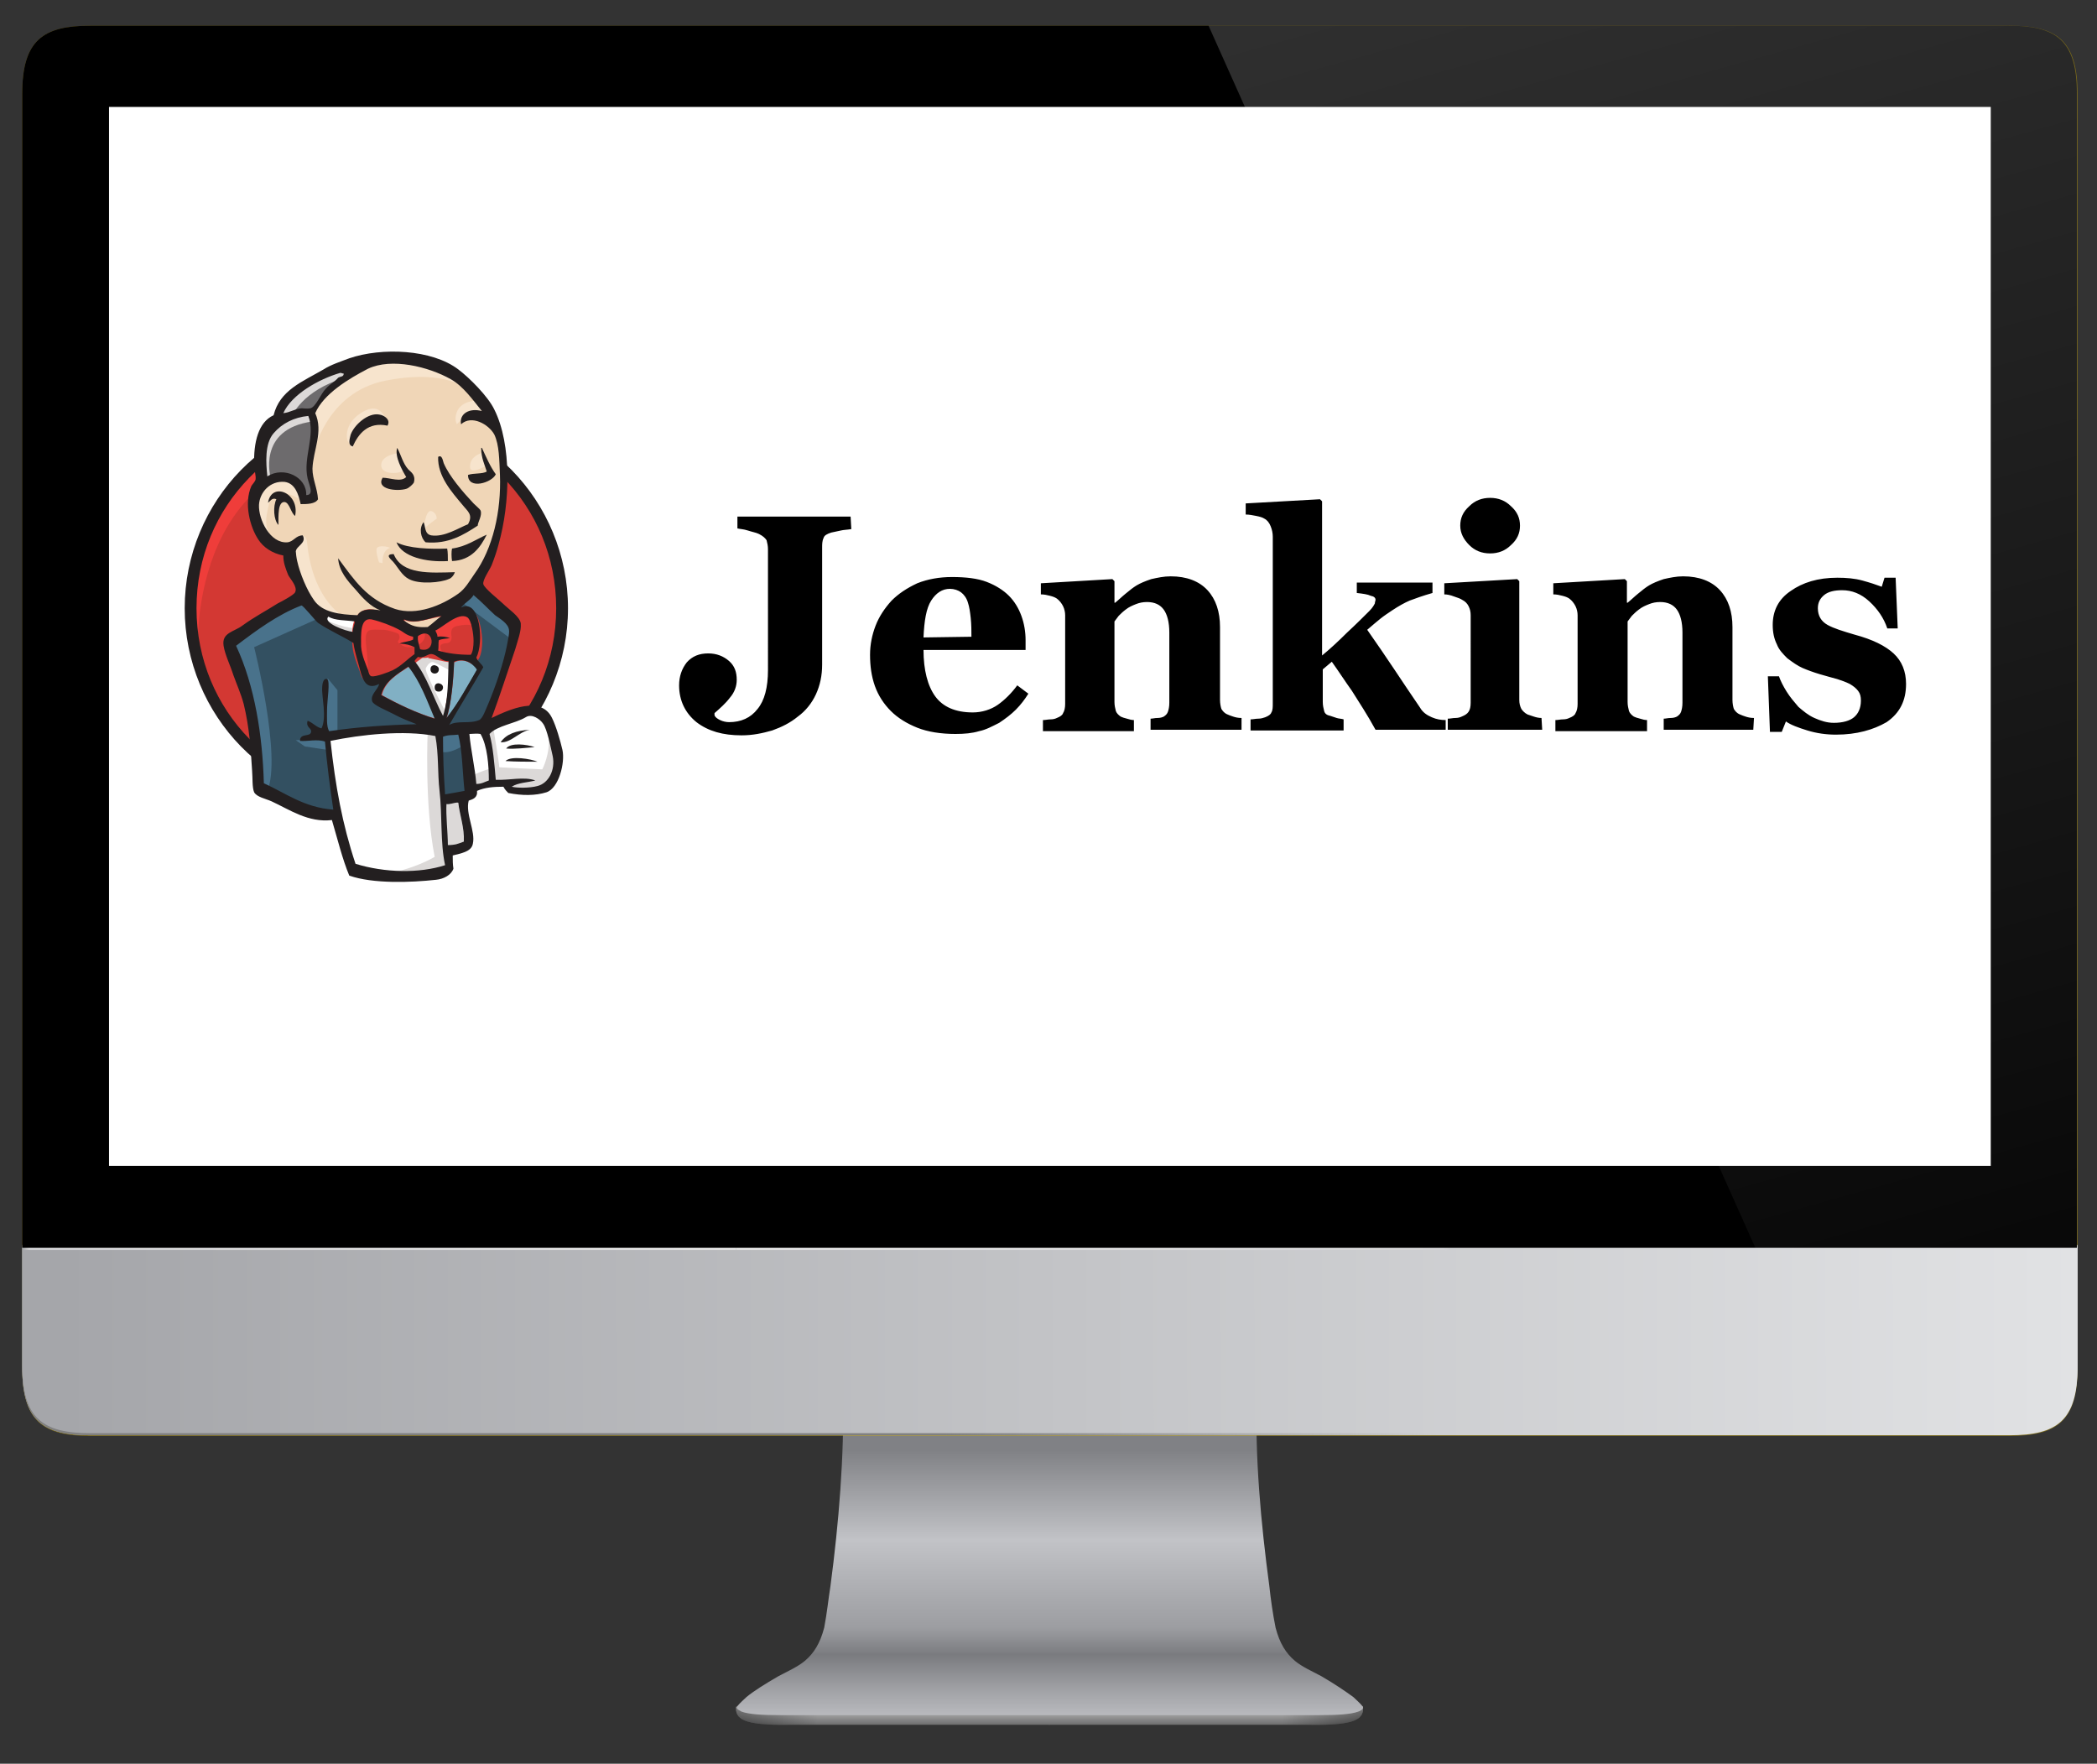 <?xml version="1.0" encoding="utf-8"?>
<!-- Generator: Adobe Illustrator 25.4.1, SVG Export Plug-In . SVG Version: 6.00 Build 0)  -->
<svg version="1.1" id="Capa_1" xmlns="http://www.w3.org/2000/svg" xmlns:xlink="http://www.w3.org/1999/xlink" x="0px" y="0px"
	 viewBox="0 0 302 254" style="enable-background:new 0 0 302 254;" xml:space="preserve">
<rect x="0" y="0" width="302" height="254" fill="#333333" stroke="none"/>
<style type="text/css">
	.st0{fill:none;}
	.st1{fill:url(#SVGID_1_);}
	.st2{clip-path:url(#SVGID_00000098207295987006499190000003617341884105313211_);}
	.st3{fill:url(#SVGID_00000105401447603035614070000003277026545471748028_);}
	.st4{fill:url(#SVGID_00000064355327199122673520000010755363625975783576_);}
	.st5{clip-path:url(#SVGID_00000005256921731653381800000017421246034803980972_);}
	.st6{fill:url(#SVGID_00000048472147434190816110000003783622689416304819_);}
	.st7{fill:url(#SVGID_00000051363925599615253370000005103941876837621120_);}
	.st8{fill:#C9A700;fill-opacity:0.489;}
	.st9{fill:url(#SVGID_00000133520038648080057240000000229231615335799428_);}
	.st10{fill:url(#SVGID_00000134971799315377772580000018212264440226210179_);}
	.st11{fill:url(#SVGID_00000141434729437371063580000007703441494574276266_);}
	.st12{fill:url(#SVGID_00000156589139168434704410000006281227309723084682_);}
	.st13{fill:url(#SVGID_00000011734207128120957650000006623155478845217980_);}
	.st14{fill:#FFFFFF;}
	.st15{clip-path:url(#SVGID_00000161619649827333451340000014479048952462233733_);}
	.st16{fill:url(#SVGID_00000173850011329444066230000010783600070274409396_);}
	.st17{fill:#D33833;}
	.st18{fill:#EF3D3A;}
	.st19{fill:#231F20;}
	.st20{fill:#F0D6B7;}
	.st21{fill:#335061;}
	.st22{fill:#6D6B6D;}
	.st23{fill:#DCD9D8;}
	.st24{fill:#F7E4CD;}
	.st25{fill:#49728B;}
	.st26{fill:none;stroke:#D33833;stroke-width:2.5;}
	.st27{fill:#81B0C4;}
	.st28{fill:#1D1919;}
</style>
<g>
	<rect class="st0" width="302" height="254"/>
	<rect x="1" class="st0" width="300" height="253"/>
	<rect x="1" class="st0" width="300" height="253"/>
	<rect x="1" class="st0" width="300" height="253"/>
	
		<linearGradient id="SVGID_1_" gradientUnits="userSpaceOnUse" x1="617.597" y1="1081.809" x2="617.597" y2="1085.406" gradientTransform="matrix(1 0 0 1 -489 -837)">
		<stop  offset="0" style="stop-color:#E6E6E8"/>
		<stop  offset="1" style="stop-color:#6E6E6E"/>
	</linearGradient>
	<path class="st1" d="M106,245.8c-0.1,1.7,0.9,2.7,7.6,2.6h37.6v-3.6L106,245.8z"/>
	<g>
		<g>
			<g>
				<g>
					<defs>
						<path id="SVGID_00000015322056263727878410000003262681189065316249_" d="M106,245.8c-0.1,1.7,0.9,2.7,7.6,2.6h37.6v-3.6
							L106,245.8z"/>
					</defs>
					<clipPath id="SVGID_00000055682697020481450410000016722064003568519825_">
						<use xlink:href="#SVGID_00000015322056263727878410000003262681189065316249_"  style="overflow:visible;"/>
					</clipPath>
					<g style="clip-path:url(#SVGID_00000055682697020481450410000016722064003568519825_);">
						
							<linearGradient id="SVGID_00000153674659207166949400000012879256203718219445_" gradientUnits="userSpaceOnUse" x1="595" y1="1083.4" x2="606.776" y2="1083.4" gradientTransform="matrix(1 0 0 1 -489 -837)">
							<stop  offset="0" style="stop-color:#000000;stop-opacity:0.392"/>
							<stop  offset="1" style="stop-color:#000000;stop-opacity:0"/>
						</linearGradient>
						<path style="fill:url(#SVGID_00000153674659207166949400000012879256203718219445_);" d="M106,243.4h11.8v6H106V243.4z"/>
					</g>
				</g>
			</g>
		</g>
	</g>
	
		<linearGradient id="SVGID_00000021828144503079550170000003846527700356542131_" gradientUnits="userSpaceOnUse" x1="662.703" y1="1081.809" x2="662.703" y2="1085.406" gradientTransform="matrix(1 0 0 1 -489 -837)">
		<stop  offset="0" style="stop-color:#E6E6E8"/>
		<stop  offset="1" style="stop-color:#6E6E6E"/>
	</linearGradient>
	<path style="fill:url(#SVGID_00000021828144503079550170000003846527700356542131_);" d="M196.3,245.8c0.1,1.7-0.9,2.7-7.6,2.6
		h-37.6v-3.6L196.3,245.8z"/>
	<g>
		<g>
			<g>
				<g>
					<defs>
						<path id="SVGID_00000102537625002686833900000002755005005418620833_" d="M196.3,245.8c0.1,1.7-0.9,2.7-7.6,2.6h-37.6v-3.6
							L196.3,245.8z"/>
					</defs>
					<clipPath id="SVGID_00000162327356735759660390000000883981074972434341_">
						<use xlink:href="#SVGID_00000102537625002686833900000002755005005418620833_"  style="overflow:visible;"/>
					</clipPath>
					<g style="clip-path:url(#SVGID_00000162327356735759660390000000883981074972434341_);">
						
							<linearGradient id="SVGID_00000022548312946368782030000015530411058070272391_" gradientUnits="userSpaceOnUse" x1="685.4" y1="1083.4" x2="673.625" y2="1083.4" gradientTransform="matrix(1 0 0 1 -489 -837)">
							<stop  offset="0" style="stop-color:#000000;stop-opacity:0.392"/>
							<stop  offset="1" style="stop-color:#000000;stop-opacity:0"/>
						</linearGradient>
						<path style="fill:url(#SVGID_00000022548312946368782030000015530411058070272391_);" d="M184.6,243.4h11.8v6h-11.8V243.4z"/>
					</g>
				</g>
			</g>
		</g>
	</g>
	
		<linearGradient id="SVGID_00000112625366575390966550000002885394802212165310_" gradientUnits="userSpaceOnUse" x1="640.2" y1="1045.829" x2="640.2" y2="1083.925" gradientTransform="matrix(1 0 0 1 -489 -837)">
		<stop  offset="0" style="stop-color:#808185"/>
		<stop  offset="0.341" style="stop-color:#C2C3C7"/>
		<stop  offset="0.673" style="stop-color:#9C9DA1"/>
		<stop  offset="0.774" style="stop-color:#7A7B7F"/>
		<stop  offset="0.912" style="stop-color:#A2A3A7"/>
		<stop  offset="1" style="stop-color:#B8B9BD"/>
	</linearGradient>
	<path style="fill:url(#SVGID_00000112625366575390966550000002885394802212165310_);" d="M151.2,200l-29.8,0.9
		c0.2,8.7-0.6,18.5-1.8,27.5c-0.3,1.9-0.5,3.9-0.9,6c-0.6,2.3-1.5,3.7-2.8,4.8c-1.1,0.9-2.5,1.5-3.8,2.2c-1.9,1.1-3.5,2.1-4.6,3
		c-0.4,0.4-0.9,0.8-1.3,1.3c-0.1,0.1-0.1,0.2-0.1,0.2c0,0.3,0.4,0.4,0.7,0.6c1.1,0.4,3.1,0.5,5.6,0.5c1.3,0,2.9,0,4.4,0h34.4h34.4
		c1.5,0,3.1,0,4.4,0c2.5,0,4.5-0.1,5.6-0.5c0.3-0.1,0.7-0.3,0.7-0.6c0-0.1,0-0.1-0.1-0.2c-0.4-0.5-0.9-0.9-1.3-1.3
		c-1.1-0.8-2.7-1.9-4.6-3c-1.3-0.7-2.7-1.3-3.8-2.2c-1.3-1.1-2.2-2.5-2.8-4.8c-0.4-2-0.7-4.1-0.9-6c-1.2-8.9-2.1-18.7-1.8-27.5
		L151.2,200z"/>
	<path class="st8" d="M13,3.7c-6.8,0-9.8,2.1-9.8,9.8v10.2v156v7.1V197c0,7.7,3,9.8,9.8,9.8h21h1.6H269h20.4c6.8,0,9.8-2.1,9.8-9.8
		v-17.3v-156V13.5c0-7.7-3-9.8-9.8-9.8h-21h-1.6H33.4C33.4,3.7,13,3.7,13,3.7z"/>
	
		<linearGradient id="SVGID_00000111183172113357315400000009839599594172506801_" gradientUnits="userSpaceOnUse" x1="497.89" y1="1030.325" x2="788.216" y2="1029.956" gradientTransform="matrix(1 0 0 1 -489 -837)">
		<stop  offset="0" style="stop-color:#A5A6AA"/>
		<stop  offset="1" style="stop-color:#E1E2E4"/>
	</linearGradient>
	<path style="fill:url(#SVGID_00000111183172113357315400000009839599594172506801_);" d="M3.2,179.6v7.1v10.2c0,7.7,3,9.8,9.8,9.8
		h21h1.6H269h20.4c6.8,0,9.8-2.1,9.8-9.8v-17.3H3.2z"/>
	
		<linearGradient id="SVGID_00000029742140126310022960000017535955610330475672_" gradientUnits="userSpaceOnUse" x1="625.129" y1="1030.15" x2="695.908" y2="1030.15" gradientTransform="matrix(1 0 0 1 -489 -837)">
		<stop  offset="0" style="stop-color:#808080"/>
		<stop  offset="1" style="stop-color:#808080;stop-opacity:0"/>
	</linearGradient>
	<path style="fill:url(#SVGID_00000029742140126310022960000017535955610330475672_);" d="M3.2,179.6v7.1v10.2c0,7.7,3,9.8,9.8,9.8
		h21h1.6H269h20.4c6.8,0,9.8-2.1,9.8-9.8v-17.3H3.2z"/>
	
		<linearGradient id="SVGID_00000182526374927525626980000003239347072389274512_" gradientUnits="userSpaceOnUse" x1="497.889" y1="1030.025" x2="788.216" y2="1029.656" gradientTransform="matrix(1 0 0 1 -489 -837)">
		<stop  offset="0" style="stop-color:#A5A6AA"/>
		<stop  offset="1" style="stop-color:#E1E2E4"/>
	</linearGradient>
	<path style="fill:url(#SVGID_00000182526374927525626980000003239347072389274512_);" d="M3.2,179.3v7.1v10.2c0,7.7,3,9.8,9.8,9.8
		h21h1.6H269h20.4c6.8,0,9.8-2.1,9.8-9.8v-17.3H3.2z"/>
	
		<linearGradient id="SVGID_00000085223612727771447730000013209730168700832665_" gradientUnits="userSpaceOnUse" x1="492.2" y1="1016.8" x2="595" y2="1016.8" gradientTransform="matrix(1 0 0 1 -489 -837)">
		<stop  offset="0" style="stop-color:#D5D5D7;stop-opacity:0"/>
		<stop  offset="9.579180e-03" style="stop-color:#D5D5D7"/>
		<stop  offset="1" style="stop-color:#E6E6E6"/>
	</linearGradient>
	<path style="fill:url(#SVGID_00000085223612727771447730000013209730168700832665_);" d="M3.2,179.6H106v0.4H3.2V179.6z"/>
	
		<linearGradient id="SVGID_00000090290500782457813210000004580393923978146237_" gradientUnits="userSpaceOnUse" x1="697.8" y1="1016.8" x2="595" y2="1016.8" gradientTransform="matrix(1 0 0 1 -489 -837)">
		<stop  offset="0" style="stop-color:#D5D5D7;stop-opacity:0"/>
		<stop  offset="9.579180e-03" style="stop-color:#D5D5D7"/>
		<stop  offset="1" style="stop-color:#E6E6E6"/>
	</linearGradient>
	<path style="fill:url(#SVGID_00000090290500782457813210000004580393923978146237_);" d="M106,179.6h102.8v0.4H106V179.6z"/>
	<path d="M13,3.7c-6.8,0-9.8,2.1-9.8,9.8v10.2v156h295.9v-156V13.5c0-7.7-3-9.8-9.8-9.8h-21h-1.6H33.4C33.4,3.7,13,3.7,13,3.7z"/>
	<path class="st14" d="M15.7,15.4h271v152.5h-271L15.7,15.4L15.7,15.4z"/>
	<g>
		<g>
			<g>
				<g>
					<defs>
						<path id="SVGID_00000124155315647812477590000000714333044213389222_" d="M13,3.7c-6.8,0-9.8,2.1-9.8,9.8v10.2v156h295.9v-156
							V13.5c0-7.7-3-9.8-9.8-9.8h-21h-1.6H33.4C33.4,3.7,13,3.7,13,3.7z"/>
					</defs>
					<clipPath id="SVGID_00000054978535077959645600000009262850063109058438_">
						<use xlink:href="#SVGID_00000124155315647812477590000000714333044213389222_"  style="overflow:visible;"/>
					</clipPath>
					<g style="clip-path:url(#SVGID_00000054978535077959645600000009262850063109058438_);">
						
							<linearGradient id="SVGID_00000161607801178341672980000001020105355245060528_" gradientUnits="userSpaceOnUse" x1="731.76" y1="807.865" x2="801.91" y2="1058.096" gradientTransform="matrix(1 0 0 1 -489 -837)">
							<stop  offset="0" style="stop-color:#FFFFFF;stop-opacity:0.196"/>
							<stop  offset="1" style="stop-color:#FFFFFF;stop-opacity:0"/>
						</linearGradient>
						<path style="fill:url(#SVGID_00000161607801178341672980000001020105355245060528_);" d="M173.2,1.8l99.6,222.6l52.5,3.3
							l1-237.9L173.2,1.8z"/>
					</g>
				</g>
			</g>
		</g>
	</g>
</g>
<g>
	<path class="st17" d="M81,87.4c0,15.1-12,27.4-26.8,27.4s-26.8-12.3-26.8-27.4S39.4,60,54.2,60C69,60,81,72.3,81,87.4"/>
	<path class="st18" d="M28.5,94.2c0,0-1.9-28.6,24.4-29.4l-1.8-3.1l-14.3,4.8l-4.1,4.7l-3.6,6.8l-2,8l0.6,5.3"/>
	<path class="st19" d="M35.9,68.8c-4.7,4.8-7.6,11.4-7.6,18.8s2.9,14,7.6,18.8c4.7,4.8,11.2,7.8,18.3,7.8c7.2,0,13.6-3,18.3-7.8
		c4.7-4.8,7.6-11.4,7.6-18.8s-2.9-14-7.6-18.8C67.8,63.9,61.4,61,54.2,61C47.1,61,40.6,63.9,35.9,68.8L35.9,68.8z M34.7,107.5
		c-5-5.1-8.1-12.2-8.1-19.9s3.1-14.8,8.1-19.9c5-5.1,11.9-8.3,19.5-8.3s14.5,3.2,19.5,8.3c5,5.1,8.1,12.2,8.1,19.9
		s-3.1,14.8-8.1,19.9c-5,5.1-11.9,8.3-19.5,8.3S39.7,112.6,34.7,107.5"/>
	<path class="st20" d="M65.5,87.6l-4.1,0.6l-5.5,0.6l-3.6,0.1l-3.5-0.1L46.2,88l-2.3-2.6L42,80.2l-0.4-1.1l-2.5-0.8L37.7,76l-1-3.4
		l1.1-3l2.7-0.9l2.1,1l1,2.2l1.2-0.2l0.4-0.5l-0.4-2.3l-0.1-3l0.6-4.1l0-2.3l1.9-3l3.3-2.3l5.7-2.5l6.3,0.9l5.5,4l2.6,4.1l1.6,3
		l0.4,7.3l-1.2,6.3L69.2,83L67,86"/>
	<path class="st21" d="M62,105.2l-14.6,0.6v2.5l1.2,8.6l-0.6,0.7l-10.2-3.5l-0.7-1.2l-1-11.5l-2.3-6.9l-0.5-1.6l8.2-5.6l2.6-1
		l2.2,2.8l1.9,1.7l2.2,0.7l1,0.3l1.2,5.3l0.9,1.1l2.3-0.8l-1.6,3.2l8.9,4.2L62,105.2"/>
	<path class="st22" d="M37.8,69.6l2.7-0.9l2.1,1l1,2.2l1.2-0.2l0.3-1.2l-0.6-2.3l0.6-5.6l-0.5-3.1l1.8-2.1l4-3.2l-1.1-1.5l-5.6,2.8
		l-2.3,1.8l-1.3,2.9l-2,2.8l-0.6,3.3L37.8,69.6"/>
	<path class="st23" d="M42,60c0,0,1.5-3.8,7.7-5.6c6.1-1.8,0.3-1.3,0.3-1.3l-6.6,2.6l-2.6,2.6l-1.1,2L42,60 M39,68.9
		c0,0-2.1-7.1,6-8.2l-0.3-1.2l-5.6,1.3l-1.6,5.3l0.4,3.5L39,68.9"/>
	<path class="st24" d="M42.2,78.4l1.3-1.3c0,0,0.6,0.1,0.7,0.8c0.1,0.7,0.4,7.1,4.8,10.6c0.4,0.3-3.3-0.5-3.3-0.5l-3.3-5.1 M61,76.5
		c0,0,0.2-3.1,1.1-2.9c0.8,0.2,0.8,1.1,0.8,1.1S60.9,76,61,76.5 M69.5,65.2c0,0-1.7,0.4-1.8,1.8c-0.2,1.5,1.8,0.3,2.1,0.2
		 M57.1,65.3c0,0-2.2,0.3-2.2,1.7s2.6,1.3,3.3,0.7 M43.2,71.9c0,0-3.9-2.3-4.3-0.1c-0.4,2.2-1.3,3.9,0.6,6.2l-1.3-0.4L37,74.4
		l-0.4-3.1l2.3-2.5l2.7,0.2l1.5,1.2L43.2,71.9 M45.1,65.5c0,0,1.7-9,10.5-10.7c7.2-1.4,11,0.3,12.5,1.9c0,0-6.4-7.7-12.6-5.3
		C49.4,53.7,44.9,58,45,60.8C45.1,65.5,45.1,65.5,45.1,65.5 M68.7,57.7c0,0-3-0.1-3.1,2.6c0,0,0,0.4,0.2,0.8c0,0,2.3-2.7,3.8-1.2"/>
	<path class="st24" d="M55.8,61.3c0,0-0.5-4.1-4-1.7c-2.2,1.5-2,3.7-1.6,4.1c0.4,0.4,0.3,1.2,0.6,0.7c0.3-0.6,0.2-2.4,1.3-2.9
		C53.2,61,55.1,60.4,55.8,61.3"/>
	<path class="st25" d="M46.2,88.9l-9.6,4.3c0,0,4,15.8,1.9,20.7l-1.4-0.5l-0.1-6L34.4,96l-1.1-3.2l10-6.7L46.2,88.9 M47.2,97.7
		l1.4,1.7v6.1h-1.6c0,0-0.2-4.3-0.2-4.8c0-0.5,0.2-2.3,0.2-2.3 M47.2,106.4l-4.6,0.2l1.3,0.9l3.3,0.5"/>
	<path class="st21" d="M62.9,105.3l3.8-0.1l0.9,9.4l-3.9,0.5L62.9,105.3"/>
	<path class="st21" d="M64,105.3l5.7-0.3c0,0,2.3-5.9,2.3-6.2c0-0.3,2-8.6,2-8.6l-4.6-4.8l-0.9-0.8l-2.5,2.5v9.5L64,105.3"/>
	<path class="st25" d="M66.5,104.6l-3.6,0.7l0.5,2.9c1.3,0.6,3.6-1,3.6-1 M66.6,86.8l7.1,5.3l0.2-2.5l-5.4-5L66.6,86.8"/>
	<path class="st14" d="M50.8,125.4l-2.1-8.6l-1-6.3l-0.2-4.7l9.6-0.5h6l-0.5,10.7l0.9,8.3l-0.1,1.5l-7.8,0.6L50.8,125.4"/>
	<path class="st23" d="M61.6,105.2c0,0-0.5,10.6,1,18.2c0,0-3.1,1.9-7.5,2.5l8.6-0.3l1-0.6l-1.2-16.7l-0.3-3.6"/>
	<path class="st14" d="M67.8,113.8l4-1.1l7.5-0.4l1.1-3.5l-2-6l-2.3-0.3l-3.3,1l-3.1,1.5l-1.7-0.3l-1.3,0.5"/>
	<path class="st23" d="M67.7,111.8c0,0,2.7-1.2,3.1-1.1l-1.1-5.6l1.3-0.5c0,0,0.9,5.3,0.9,5.9c0,0,5.7,0.3,6.2,0.3
		c0,0,1.2-2.3,0.9-4.8l1.1,3.3l0.1,1.8l-1.6,2.5l-1.8,0.4l-3.1-0.1l-1-1.3l-3.6,0.5l-1.1,0.4"/>
	<path class="st14" d="M63.7,104.5l-2.2-5.7l-2.3-3.4c0,0,0.5-1.4,1.2-1.4h2.3l2.2,0.8l-0.2,3.8L63.7,104.5"/>
	<path class="st23" d="M64.2,102.6c0,0-2.9-5.5-2.9-6.3c0,0,0.5-1.2,1.2-0.9c0.7,0.3,2.2,1.1,2.2,1.1v-1.9l-3.5-0.7L59,94.1l4,9.4
		l0.8,0.1"/>
	<path class="st14" d="M51.7,89.1l-2.8-0.3L46.2,88v0.9l1.3,1.4l4.1,1.8"/>
	<path class="st23" d="M47.1,89.4c0,0,3.2,1.3,4.2,1l0.1,1.2l-2.9-0.6l-1.7-1.2L47.1,89.4"/>
	<path class="st17" d="M67.8,94.4c-1.7,0-3.3-0.3-4.7-0.6c0.1-0.6-0.1-1.1,0.1-1.5c0.4-0.3,1-0.3,1.6-0.3c-0.5-0.2-1.2-0.3-1.8-0.2
		c0-0.4-0.2-0.6-0.3-0.9c1-0.3,3.3-2.6,4.6-1.9c0.6,0.4,0.9,2.4,0.9,3.4C68.2,93.1,68.1,93.9,67.8,94.4"/>
	<path class="st26" d="M67.8,94.4c-1.7,0-3.3-0.3-4.7-0.6c0.1-0.6-0.1-1.1,0.1-1.5c0.4-0.3,1-0.3,1.6-0.3c-0.5-0.2-1.2-0.3-1.8-0.2
		c0-0.4-0.2-0.6-0.3-0.9c1-0.3,3.3-2.6,4.6-1.9c0.6,0.4,0.9,2.4,0.9,3.4C68.2,93.1,68.1,93.9,67.8,94.4L67.8,94.4z"/>
	<path class="st17" d="M59.5,91.5c0,0.1,0,0.3,0,0.4c-0.5,0.4-1.4,0.3-2,0.6c0.9,0,1.6,0.2,2.2,0.5l0,1c-1,0.7-1.9,1.7-3.1,2.3
		c-0.5,0.3-2.5,1.1-3.1,0.9c-0.3-0.1-0.4-0.5-0.5-0.9c-0.3-0.8-0.9-2.2-1-3.4c-0.1-1.6-0.2-4.2,1.5-3.9c1.4,0.3,3,0.9,4,1.5
		C58.1,91,58.5,91.5,59.5,91.5"/>
	<path class="st26" d="M59.5,91.5c0,0.1,0,0.3,0,0.4c-0.5,0.4-1.4,0.3-2,0.6c0.9,0,1.6,0.2,2.2,0.5l0,1c-1,0.7-1.9,1.7-3.1,2.3
		c-0.5,0.3-2.5,1.1-3.1,0.9c-0.3-0.1-0.4-0.5-0.5-0.9c-0.3-0.8-0.9-2.2-1-3.4c-0.1-1.6-0.2-4.2,1.5-3.9c1.4,0.3,3,0.9,4,1.5
		C58.1,91,58.5,91.5,59.5,91.5L59.5,91.5z"/>
	<path class="st17" d="M60.5,93.4c-0.1-0.9-0.3-1.1-0.3-1.9C62.5,90,63,94.2,60.5,93.4"/>
	<path class="st26" d="M60.5,93.4c-0.1-0.9-0.3-1.1-0.3-1.9C62.5,90,63,94.2,60.5,93.4L60.5,93.4z"/>
	<path class="st18" d="M63.8,94.1c0,0-0.7-1-0.2-1.3c0.5-0.3,1,0,1.3-0.5c0.3-0.5,0-0.8,0.1-1.4c0.1-0.6,0.6-0.7,1.1-0.8
		c0.5-0.1,1.9-0.3,2.1,0.2l-0.6-1.8L66.5,88l-3.9,2.2l-0.2,1.1v2.2 M53.1,97.5c-0.1-1.6-0.2-3.2-0.4-4.8c-0.2-2.4,0.6-2,2.6-2
		c0.3,0,1.9,0.4,2.1,0.6c0.6,1.1-0.9,0.9,0.6,1.7c1.3,0.7,3.7-0.4,3.1-2c-0.3-0.4-1.6-0.1-2-0.3l-2.4-1.2c-1-0.5-3.4-1.3-4.4-0.6
		c-2.7,1.9,0.2,6.5,1.1,8.5"/>
	<path class="st19" d="M55.8,61.3c-2.8-0.6-4.2,1.2-5,3c-0.8-0.2-0.4-1.2-0.3-1.7c0.5-1.4,2.5-3.2,4.1-2.9
		C55.4,59.8,56.3,60.5,55.8,61.3 M69.3,64.5h0.1c0.6,1.3,1.2,2.7,2,3.8c-0.5,1.2-4,2.3-4,0.1c0.8-0.3,2.1-0.1,2.7-0.5
		C69.8,66.9,69.3,66,69.3,64.5 M57.2,64.5c0.6,1.1,0.8,2.2,1.6,3.1c0.4,0.4,1.1,0.8,0.8,1.9c-0.1,0.2-0.7,0.8-1.1,0.9
		c-1.3,0.4-4.4,0.1-3.4-1.6c1.1,0,2.6,0.7,3.4-0.1C57.9,67.7,56.8,65.7,57.2,64.5 M68.8,75.7c-2,1.3-4.2,2.7-7.5,2.4
		c-0.7-0.6-1-2-0.3-2.9c0.3,0.6,0.1,1.7,1.1,1.9c1.9,0.3,4-1.1,5.3-1.6c0.8-1.4-0.1-1.9-0.8-2.8c-1.5-1.8-3.6-4.1-3.5-6.9
		c0.6-0.4,0.7,0.7,0.8,0.9c0.8,1.9,2.8,4.2,4.3,5.8c0.4,0.4,0.9,0.8,1,1C69.5,74.2,68.8,75.2,68.8,75.7 M42.5,74.3
		c-0.6-0.4-0.8-1.9-1.5-2c-1-0.1-0.9,2-0.9,3.3c-0.7-0.7-0.8-2.7-0.3-3.7c-0.6-0.3-0.9,0.3-1.2,0.5C39.1,69.3,43.2,71,42.5,74.3
		 M70.1,77c-0.9,1.8-2.2,3.7-5,3.8c-0.1-0.6-0.1-1.4,0-1.8C67.2,78.7,68.5,77.7,70.1,77 M57.1,78.1c1.7,0.9,4.9,1,7.3,0.9
		c0.1,0.5,0.1,1.2,0.1,1.8C61.4,81,57.9,80.2,57.1,78.1 M56.7,79.8c1.2,3,5.3,2.7,8.8,2.6c-0.1,0.4-0.5,0.9-0.9,1
		c-1.1,0.5-4.2,0.8-5.7,0c-1-0.5-1.6-1.7-2.2-2.4C56.5,80.7,55.2,79.8,56.7,79.8"/>
	<path class="st27" d="M68.7,96.5c-1.4,2.4-2.8,4.9-4.4,7c0.7-2.1,1-5.5,1.1-8.1C66.8,94.7,68.1,95.5,68.7,96.5"/>
	<path class="st19" d="M76.3,105.1c-1.6,0.3-2.7,1.9-4.2,1.8C72.9,105.7,74.4,105.2,76.3,105.1 M77,107.6c-1.3,0.1-2.8,0.3-4.1,0.2
		C73.5,106.9,75.9,107.2,77,107.6 M77.4,109.7c-1.4,0-3.2,0-4.6-0.1C73.6,108.8,76.5,109.3,77.4,109.7"/>
	<path class="st23" d="M66,115.6c0.2,1.8,0.9,3.7,0.8,5.6c-0.8,0.3-1.3,0.5-2.3,0.5c-0.1-1.7-0.3-4.3-0.2-5.9
		C64.8,115.9,65.6,115.5,66,115.6"/>
	<path class="st20" d="M63.7,88.8c-0.7,0.5-1.3,1.1-2,1.6c-1.5,0.1-2.4-0.1-3.5-1c0-0.1,0.1,0,0.1-0.1C59.9,90,62,88.9,63.7,88.8"/>
	<path class="st27" d="M55,100.1c0.5-2,2.2-3,3.9-4.1c1.7,2.1,2.7,4.8,3.8,7.5C60,102.7,57.3,101.4,55,100.1"/>
	<path class="st19" d="M64.3,115.8c-0.1,1.6,0.2,4.2,0.2,5.9c1.1,0,1.5-0.2,2.3-0.5c0.1-2-0.6-3.8-0.8-5.6
		C65.6,115.5,64.8,115.9,64.3,115.8z M47.6,106.7c0.7,6.5,1.7,12,3.6,17.7c4.2,1.3,9.2,1.4,12.9,0.2c-0.7-3.2-0.4-7.2-0.8-10.7
		c-0.3-2.6-0.1-5.2-0.6-7.9C58.2,105.1,51.9,105.8,47.6,106.7L47.6,106.7z M63.8,106.1c0,2.8,0.1,5.5,0.3,8.3
		c1.1-0.2,1.8-0.3,2.8-0.5c-0.3-2.7-0.3-5.7-0.9-8.1C65.2,105.9,64.5,105.8,63.8,106.1L63.8,106.1z M69.2,105.7
		c-0.5-0.1-1.1,0-1.6,0c0.2,2.3,0.8,4.8,1,7.2c0.8,0,1.2-0.3,1.8-0.5C70.4,110.3,70.2,107.4,69.2,105.7z M77.4,113.2
		c1.6-0.4,2.6-2.3,2.2-4.3c-0.3-1.3-0.8-3.9-1.4-4.7c-0.4-0.6-1.6-1.5-2.5-0.9c-1.5,0.9-4.1,1.2-5.2,2.4c0.5,1.8,0.7,4.3,0.9,6.6
		c1.9,0.1,4.1-0.5,5.7,0.1c-1.1,0.3-2.5,0.3-3.4,0.9C74.5,113.5,76.3,113.5,77.4,113.2L77.4,113.2z M62.6,103.5
		c-1.1-2.6-2.1-5.4-3.8-7.5c-1.6,1.1-3.4,2.1-3.9,4.1C57.3,101.4,60,102.7,62.6,103.5L62.6,103.5z M65.4,95.3
		c-0.1,2.6-0.4,6.1-1.1,8.1c1.7-2.1,3-4.6,4.4-7C68.1,95.5,66.8,94.7,65.4,95.3L65.4,95.3z M62.2,94.2c-0.6-0.1-1.2,0.7-2,0.4
		c-0.2,0.2-0.4,0.4-0.5,0.6c1.8,2.2,2.7,5.3,4.1,7.9c0.8-2.5,0.7-5.2,0.8-7.9C63.6,95.3,63,94.3,62.2,94.2L62.2,94.2z M60.2,91.6
		c-0.1,0.7,0.1,1,0.3,1.9C63,94.2,62.5,90,60.2,91.6L60.2,91.6z M57.5,90.7c-1.1-0.6-2.7-1.2-4-1.5c-1.7-0.3-1.5,2.3-1.5,3.9
		c0.1,1.3,0.7,2.6,1,3.4c0.1,0.4,0.2,0.8,0.5,0.9c0.6,0.1,2.5-0.6,3.1-0.9c1.2-0.6,2.1-1.6,3.1-2.3c0-0.3,0-0.7,0-1
		c-0.6-0.3-1.3-0.5-2.2-0.5c0.6-0.3,1.5-0.3,2-0.6c0-0.1,0-0.3,0-0.4C58.5,91.5,58.1,91,57.5,90.7L57.5,90.7z M47.3,88.8
		c-0.9,0.9,2.5,2.1,3.5,2.2c0-0.6,0.3-1.1,0.3-1.5C49.9,89.3,48.2,89.4,47.3,88.8L47.3,88.8z M58.2,89.2c0,0.1-0.1,0.1-0.1,0.1
		c1.1,0.9,2,1.1,3.5,1c0.7-0.5,1.3-1.1,2-1.6C62,88.9,59.9,90,58.2,89.2L58.2,89.2z M68.2,92.3c0-1-0.3-3-0.9-3.4
		c-1.3-0.8-3.6,1.5-4.6,1.9c0.1,0.3,0.3,0.5,0.3,0.9c0.6-0.1,1.3,0,1.8,0.2c-0.6,0.1-1.2,0.1-1.6,0.3c-0.1,0.4,0,1-0.1,1.5
		c1.4,0.4,2.9,0.6,4.7,0.6C68.1,93.9,68.2,93.1,68.2,92.3L68.2,92.3z M45.8,89.7c-0.3-0.2-2.2-2.6-2.4-2.5C40,88.5,36.9,90.8,34,93
		c2.7,5.8,3.8,12.9,4,19.8c3.1,1.4,5.8,3.5,10,3.8c-0.5-3.4-0.9-6.5-1.2-9.8c-1.1-0.4-2.6,0-3.6-0.1c0-1.2,1.5-0.5,1.6-1.3
		c0.1-0.6-0.8-0.6-0.5-1.6c0.8,0.3,1.2,0.9,2,1.1c0.8-1.6,0-4.6,0.1-5.9c0-0.3,0.1-1.4,0.7-1.2c0.5,0.2,0,3.1,0,4.4
		c0,1.2-0.1,2.4,0.3,3.1c4.1-0.6,8.2-0.9,12.6-1c-1-0.4-2.1-0.8-3.4-1.5c-0.7-0.4-2.8-1.2-3-1.8c-0.3-1,0.8-1.6,1-2.5
		c-2.1,1.1-2.5-1.1-2.9-2.6c-0.4-1.4-0.7-2.5-0.8-3.3C49.3,91.6,47.4,90.8,45.8,89.7L45.8,89.7z M66.4,87.5c2.8-1.4,3.3,5.1,2.2,7.2
		c0.2,0.6,0.8,0.9,1,1.4c-1.6,2.8-3.3,5.5-4.9,8.3c1.2-0.7,2.9-0.1,4.3-0.7c0.5-0.2,0.9-1.4,1.3-2.3c1.1-2.6,2.2-5.9,2.7-8.4
		c0.1-0.6,0.4-1.8,0.3-2.3c-0.1-0.9-1.3-1.6-2-2.1c-1.1-1-1.9-1.9-3.1-2.9C67.8,86.4,66.8,86.9,66.4,87.5L66.4,87.5z M39.4,62.4
		c-1.3,1.5-1.1,4.3-0.9,6.2c2.4-1.5,5.7,0.1,5.6,2.7c1.2,0,0.4-1.5,0.2-2.4c-0.7-3,1.2-6.2,0.1-9C42.3,60.1,40.6,61,39.4,62.4z
		 M49,53.7c-3.1,0.9-7,3.1-8.2,5.8c1-0.1,1.6-0.6,2.6-0.7c0.4,0,0.8,0.1,1.3,0c0.8-0.2,1.5-2.1,2.2-2.8c0.6-0.7,1.3-1,1.8-1.6
		c0.3-0.2,0.8-0.1,0.8-0.6C49.3,53.8,49.2,53.7,49,53.7L49,53.7z M64.9,54.6c-3.2-1.8-8.5-3.1-11.9-1.5c-2.7,1.4-6.4,3.6-7.6,6.4
		c1.2,2.7-0.3,5.3-0.4,8c0,1.5,0.7,2.8,0.8,4.4c-0.4,0.7-1.6,0.7-2.5,0.7c-0.3-1.4-0.8-3-2.3-3.2c-2.1-0.2-3.6,1.5-3.7,3.3
		c-0.1,2.1,1.6,5.6,4.1,5.4c0.9-0.1,1.2-1,2.2-1c0.6,1.1-0.9,1.5-1,2.3c0,0.2,0.1,1,0.2,1.4c0.4,1.8,1.4,4.2,2.4,5.6
		c1.2,1.8,3.7,2.1,6.3,2.2c0.5-1,2.2-0.9,3.3-0.7c-1.4-0.5-2.6-1.8-3.6-3c-1.2-1.3-2.4-2.7-2.5-4.5c2.3,3.1,4.1,5.9,8.2,7.3
		c3.1,1,6.7-0.5,9.1-2.2c1-0.7,1.6-1.8,2.3-2.8C71,79,72.2,73.6,72,68.4c-0.1-2.2-0.1-4.3-0.8-5.8c-0.8-1.5-3.3-2.9-4.8-1.5
		c-0.3-1.5,1.2-2.4,3-1.9C68.1,57.6,66.7,55.6,64.9,54.6L64.9,54.6z M70.8,103.4c2.5-1.2,7.1-3.3,8.7,0c0.6,1.2,1.2,3.3,1.5,4.6
		c0.4,1.8-0.5,5.5-2.3,6.1c-1.6,0.5-3.5,0.5-5.5,0.1c-0.2-0.2-0.5-0.5-0.7-0.9c-1.4,0-2.7,0.1-3.8,0.6c0.1,1-0.6,1.2-1.2,1.4
		c-0.5,1.9,1,4.4,0.6,6.2c-0.2,1.2-1.8,1.4-2.9,1.7c0,0.7,0,1.3,0.1,1.9c-0.3,0.9-1.4,1.5-2.5,1.6c-3.6,0.4-9.1,0.6-12.5-0.6
		c-1-2.4-1.7-5.3-2.5-8c-3.4,0.4-6.1-1.5-8.7-2.7c-0.9-0.4-2.1-0.6-2.5-1.3c-0.3-0.7-0.2-2-0.3-3.2c-0.2-3.2-0.4-6.2-1.2-9.5
		c-0.4-1.5-1-2.8-1.5-4.2c-0.4-1.3-1.2-2.9-1.4-4.2c-0.3-1.9,1.5-2,2.7-2.9c1.8-1.3,3.2-2,5.1-3.2c0.6-0.3,2.3-1.2,2.5-1.6
		c0.4-0.8-0.7-1.9-1-2.5c-0.4-1-0.7-1.8-0.7-2.8c-1.6-0.3-2.9-1.2-3.6-2.3c-1.2-1.8-2.1-5.2-1-7.7c0.1-0.2,0.5-0.6,0.6-0.9
		c0.1-0.6-0.2-1.4-0.2-2.1c-0.1-3.3,0.6-6.2,2.8-7.2c0.9-3.6,4.1-4.8,7.2-6.6c1.1-0.7,2.4-1.1,3.7-1.6C55,50,62.2,50.3,66,53.2
		c1.6,1.2,4.3,3.9,5.2,5.8c2.5,5,2.3,13.4,0.6,19.4c-0.2,0.8-0.6,2-1,3c-0.3,0.7-1.3,2.1-1.2,2.7c0.1,0.6,2.3,2.3,2.8,2.8
		c0.8,0.8,2.5,1.9,2.6,2.9c0.1,1.1-0.5,2.6-0.8,3.7C73,97,72,100.2,70.8,103.4"/>
	<path class="st24" d="M54.3,78.9c0.1-0.2,0.9-0.4,1.9,0c0,0-1.2,0.2-1.1,2.2l-0.5-0.1C54.6,81.1,54,79.2,54.3,78.9"/>
	<path class="st28" d="M63.2,96.4c0,0.3-0.2,0.6-0.6,0.6c-0.3,0-0.6-0.2-0.6-0.6s0.2-0.6,0.6-0.6C63,95.9,63.2,96.1,63.2,96.4
		 M63.8,99c0,0.3-0.2,0.6-0.6,0.6s-0.6-0.2-0.6-0.6s0.2-0.6,0.6-0.6C63.6,98.5,63.8,98.7,63.8,99"/>
	<g>
		<path d="M122.6,76.2c-0.6,0.1-1.1,0.1-1.5,0.2c-0.5,0.1-0.9,0.2-1.4,0.3c-0.6,0.2-1,0.4-1.1,0.8c-0.2,0.4-0.2,0.9-0.2,1.4v16.8
			c0,1.6-0.3,3-0.9,4.3c-0.6,1.3-1.5,2.4-2.6,3.2c-1.1,0.9-2.3,1.5-3.7,2c-1.4,0.4-2.8,0.7-4.4,0.7c-2.7,0-4.8-0.6-6.5-1.9
			c-1.6-1.3-2.5-3.1-2.5-5.3c0-1.3,0.4-2.4,1.1-3.3c0.8-0.9,1.8-1.3,3.1-1.3c1.2,0,2.2,0.4,3,1.1s1.1,1.6,1.1,2.7
			c0,0.9-0.3,1.8-1,2.6c-0.6,0.8-1.4,1.5-2.2,2.2v0.3c0.1,0.3,0.4,0.5,0.8,0.7c0.4,0.2,0.9,0.3,1.3,0.3c1.7,0,3.1-0.6,4.1-1.9
			c1-1.2,1.5-3.1,1.5-5.6V79.1c0-0.5-0.1-0.9-0.2-1.3c-0.2-0.3-0.5-0.6-1.1-0.9c-0.4-0.2-1-0.3-1.6-0.5s-1.1-0.2-1.5-0.3v-1.7h16.3
			L122.6,76.2L122.6,76.2z M148.1,99.9c-0.5,0.8-1.1,1.6-1.8,2.3c-0.7,0.7-1.5,1.3-2.4,1.9c-1,0.5-1.9,1-2.9,1.2
			c-1,0.3-2.1,0.4-3.4,0.4c-2.1,0-4-0.3-5.5-0.9c-1.5-0.6-2.8-1.4-3.8-2.4c-1-1-1.8-2.2-2.3-3.6c-0.5-1.4-0.7-2.9-0.7-4.5
			c0-1.5,0.3-2.9,0.8-4.2c0.5-1.3,1.3-2.5,2.3-3.6c1-1,2.2-1.8,3.7-2.5c1.5-0.6,3.2-0.9,5-0.9c2,0,3.7,0.2,5,0.7
			c1.3,0.5,2.4,1.2,3.2,2c0.8,0.8,1.4,1.8,1.8,2.9c0.4,1.1,0.6,2.3,0.6,3.5v1.4H133c0,2.9,0.6,5.2,1.7,6.7s2.9,2.3,5.4,2.3
			c1.3,0,2.6-0.4,3.6-1.1s2-1.7,2.8-2.8L148.1,99.9L148.1,99.9z M139.9,91.7c0-0.9,0-1.7-0.1-2.7c-0.1-0.9-0.2-1.6-0.4-2.2
			c-0.2-0.7-0.6-1.2-1-1.5c-0.4-0.3-1-0.5-1.6-0.5c-1.1,0-2,0.6-2.7,1.7c-0.7,1.1-1,2.9-1.1,5.3L139.9,91.7z M178.6,105.1h-12.9
			v-1.6c0.3,0,0.6-0.1,1-0.1c0.4,0,0.7-0.1,0.9-0.2c0.3-0.2,0.5-0.4,0.6-0.7c0.1-0.3,0.2-0.7,0.2-1.3V91.1c0-1.5-0.3-2.6-0.8-3.3
			s-1.3-1.1-2.4-1.1c-0.6,0-1.1,0.1-1.6,0.3c-0.5,0.2-1,0.4-1.5,0.8c-0.4,0.3-0.7,0.6-1,0.9c-0.2,0.3-0.4,0.5-0.6,0.8v11.6
			c0,0.5,0.1,0.9,0.2,1.3c0.1,0.3,0.4,0.6,0.7,0.8c0.2,0.1,0.5,0.2,0.9,0.3c0.3,0.1,0.7,0.2,1,0.2v1.6h-13.1v-1.6
			c0.4,0,0.7-0.1,1.1-0.1c0.4,0,0.7-0.1,0.9-0.2c0.5-0.2,0.8-0.4,0.9-0.7c0.2-0.3,0.3-0.8,0.3-1.3V88.6c0-0.4-0.1-0.9-0.3-1.3
			c-0.2-0.4-0.5-0.8-0.9-1.1c-0.3-0.2-0.6-0.3-1-0.4c-0.4-0.1-0.8-0.2-1.3-0.2V84l10.3-0.6l0.3,0.3v3.1h0.1c0.5-0.4,1-0.9,1.5-1.3
			c0.6-0.5,1.1-0.9,1.6-1.2c0.5-0.3,1.2-0.6,2.1-0.9c0.9-0.2,1.8-0.4,2.8-0.4c2.3,0,4.1,0.7,5.3,2c1.2,1.3,1.8,3.1,1.8,5.3v10.5
			c0,0.5,0.1,1,0.2,1.3c0.2,0.3,0.4,0.6,0.9,0.8c0.2,0.1,0.5,0.2,0.8,0.3s0.7,0.2,1.2,0.2V105.1L178.6,105.1z M208.2,105.1h-10.1
			c-1.2-2.2-2.4-4-3.4-5.6c-1-1.4-1.9-2.8-2.9-4.2l-1.3,1.1v4.7c0,0.5,0.1,0.9,0.2,1.3s0.4,0.6,0.9,0.7c0.3,0.1,0.6,0.2,0.9,0.3
			c0.3,0.1,0.7,0.1,1,0.2v1.6h-13.4v-1.6c0.4,0,0.7-0.1,1.1-0.1c0.4,0,0.7-0.1,1-0.2c0.5-0.2,0.8-0.4,0.9-0.7
			c0.2-0.3,0.2-0.8,0.2-1.3v-24c0-0.5-0.1-1-0.3-1.5c-0.2-0.5-0.5-0.9-0.9-1.1c-0.3-0.2-0.7-0.3-1.2-0.4c-0.5-0.1-1-0.2-1.5-0.2
			v-1.6l10.7-0.6l0.3,0.3v22.2c1.1-0.9,2.3-2,3.6-3.3c1.3-1.2,2.4-2.3,3.2-3.1c0.5-0.5,0.7-0.9,0.8-1.1c0-0.2,0.1-0.4,0.1-0.5
			c0-0.3-0.2-0.5-0.7-0.6c-0.4-0.2-1.1-0.3-2-0.4v-1.5h10.9v1.5c-1.4,0.4-2.5,0.8-3.3,1.1c-0.7,0.3-1.6,0.8-2.5,1.4
			c-0.6,0.4-1.2,0.8-1.7,1.2s-1.2,1-1.9,1.6c1.4,2,2.7,3.9,3.9,5.7s2.4,3.6,3.7,5.5c0.4,0.7,1,1.1,1.7,1.4s1.3,0.4,2,0.4
			L208.2,105.1L208.2,105.1z M222.1,105.1h-13.6v-1.6c0.4,0,0.7-0.1,1.1-0.1c0.4,0,0.7-0.1,0.9-0.2c0.5-0.2,0.8-0.4,1-0.7
			c0.2-0.3,0.3-0.7,0.3-1.3V88.6c0-0.5-0.1-0.9-0.3-1.3c-0.2-0.4-0.5-0.7-0.9-0.9c-0.3-0.2-0.6-0.3-1.2-0.5c-0.5-0.2-1-0.3-1.4-0.3
			V84l10.5-0.6l0.3,0.3v17.1c0,0.5,0.1,0.9,0.3,1.3c0.2,0.3,0.5,0.6,0.9,0.8c0.3,0.1,0.6,0.2,0.9,0.3s0.7,0.2,1.1,0.2L222.1,105.1
			L222.1,105.1z M218.9,75.7c0,1.1-0.4,2-1.3,2.8c-0.8,0.8-1.8,1.2-3,1.2c-1.2,0-2.2-0.4-3-1.2c-0.8-0.8-1.3-1.7-1.3-2.8
			c0-1.1,0.4-2,1.3-2.8c0.8-0.8,1.8-1.2,3-1.2c1.2,0,2.2,0.4,3,1.2C218.5,73.7,218.9,74.6,218.9,75.7L218.9,75.7z M252.5,105.1
			h-12.9v-1.6c0.3,0,0.6-0.1,1-0.1c0.4,0,0.7-0.1,0.9-0.2c0.3-0.2,0.5-0.4,0.6-0.7c0.1-0.3,0.2-0.7,0.2-1.3V91.1
			c0-1.5-0.3-2.6-0.8-3.3c-0.5-0.7-1.3-1.1-2.4-1.1c-0.6,0-1.1,0.1-1.6,0.3c-0.5,0.2-1,0.4-1.5,0.8c-0.4,0.3-0.7,0.6-1,0.9
			c-0.2,0.3-0.4,0.5-0.6,0.8v11.6c0,0.5,0.1,0.9,0.2,1.3c0.1,0.3,0.4,0.6,0.7,0.8c0.2,0.1,0.5,0.2,0.9,0.3c0.3,0.1,0.7,0.2,1,0.2
			v1.6H224v-1.6c0.4,0,0.7-0.1,1.1-0.1c0.4,0,0.7-0.1,0.9-0.2c0.5-0.2,0.8-0.4,0.9-0.7c0.2-0.3,0.3-0.8,0.3-1.3V88.6
			c0-0.4-0.1-0.9-0.3-1.3c-0.2-0.4-0.5-0.8-0.9-1.1c-0.3-0.2-0.6-0.3-1-0.4c-0.4-0.1-0.8-0.2-1.3-0.2V84l10.3-0.6l0.3,0.3v3.1h0.1
			c0.5-0.4,1-0.9,1.5-1.3c0.6-0.5,1.1-0.9,1.6-1.2c0.5-0.3,1.2-0.6,2.1-0.9c0.9-0.2,1.8-0.4,2.8-0.4c2.3,0,4.1,0.7,5.3,2
			s1.8,3.1,1.8,5.3v10.5c0,0.5,0.1,1,0.2,1.3c0.2,0.3,0.4,0.6,0.9,0.8c0.2,0.1,0.5,0.2,0.8,0.3s0.7,0.2,1.2,0.2L252.5,105.1
			L252.5,105.1z M264.4,105.8c-1.4,0-2.8-0.2-4.1-0.6c-1.3-0.4-2.4-0.8-3.1-1.3l-0.6,1.5h-1.7l-0.3-8h1.6c0.2,0.6,0.6,1.4,1.1,2.2
			c0.5,0.8,1.1,1.5,1.7,2.2c0.7,0.6,1.4,1.2,2.3,1.6c0.9,0.4,1.8,0.7,2.8,0.7c1.3,0,2.3-0.3,2.9-0.8s1-1.3,1-2.4
			c0-0.6-0.1-1-0.4-1.4c-0.3-0.4-0.7-0.7-1.2-1c-0.6-0.3-1.2-0.5-1.8-0.7c-0.7-0.2-1.5-0.4-2.5-0.7c-1-0.3-1.8-0.6-2.5-0.9
			c-0.7-0.3-1.4-0.8-2.2-1.4c-0.6-0.6-1.2-1.2-1.5-2c-0.4-0.8-0.6-1.7-0.6-2.8c0-2,0.8-3.7,2.6-4.9c1.7-1.2,3.9-1.9,6.7-1.9
			c1.3,0,2.5,0.1,3.6,0.4c1.1,0.3,2,0.6,2.8,0.9l0.4-1.3h1.6l0.3,7.3h-1.5c-0.5-1.5-1.4-2.8-2.6-3.9c-1.2-1.1-2.5-1.6-3.9-1.6
			c-1.1,0-2,0.2-2.6,0.7c-0.6,0.5-0.9,1.1-0.9,1.9c0,1.1,0.5,1.9,1.4,2.4c0.9,0.5,2.2,0.9,3.9,1.4c2.6,0.7,4.4,1.6,5.6,2.7
			c1.2,1.1,1.8,2.6,1.8,4.4c0,2.4-0.9,4.2-2.8,5.5C269.8,105.1,267.4,105.8,264.4,105.8L264.4,105.8z"/>
	</g>
</g>
</svg>
